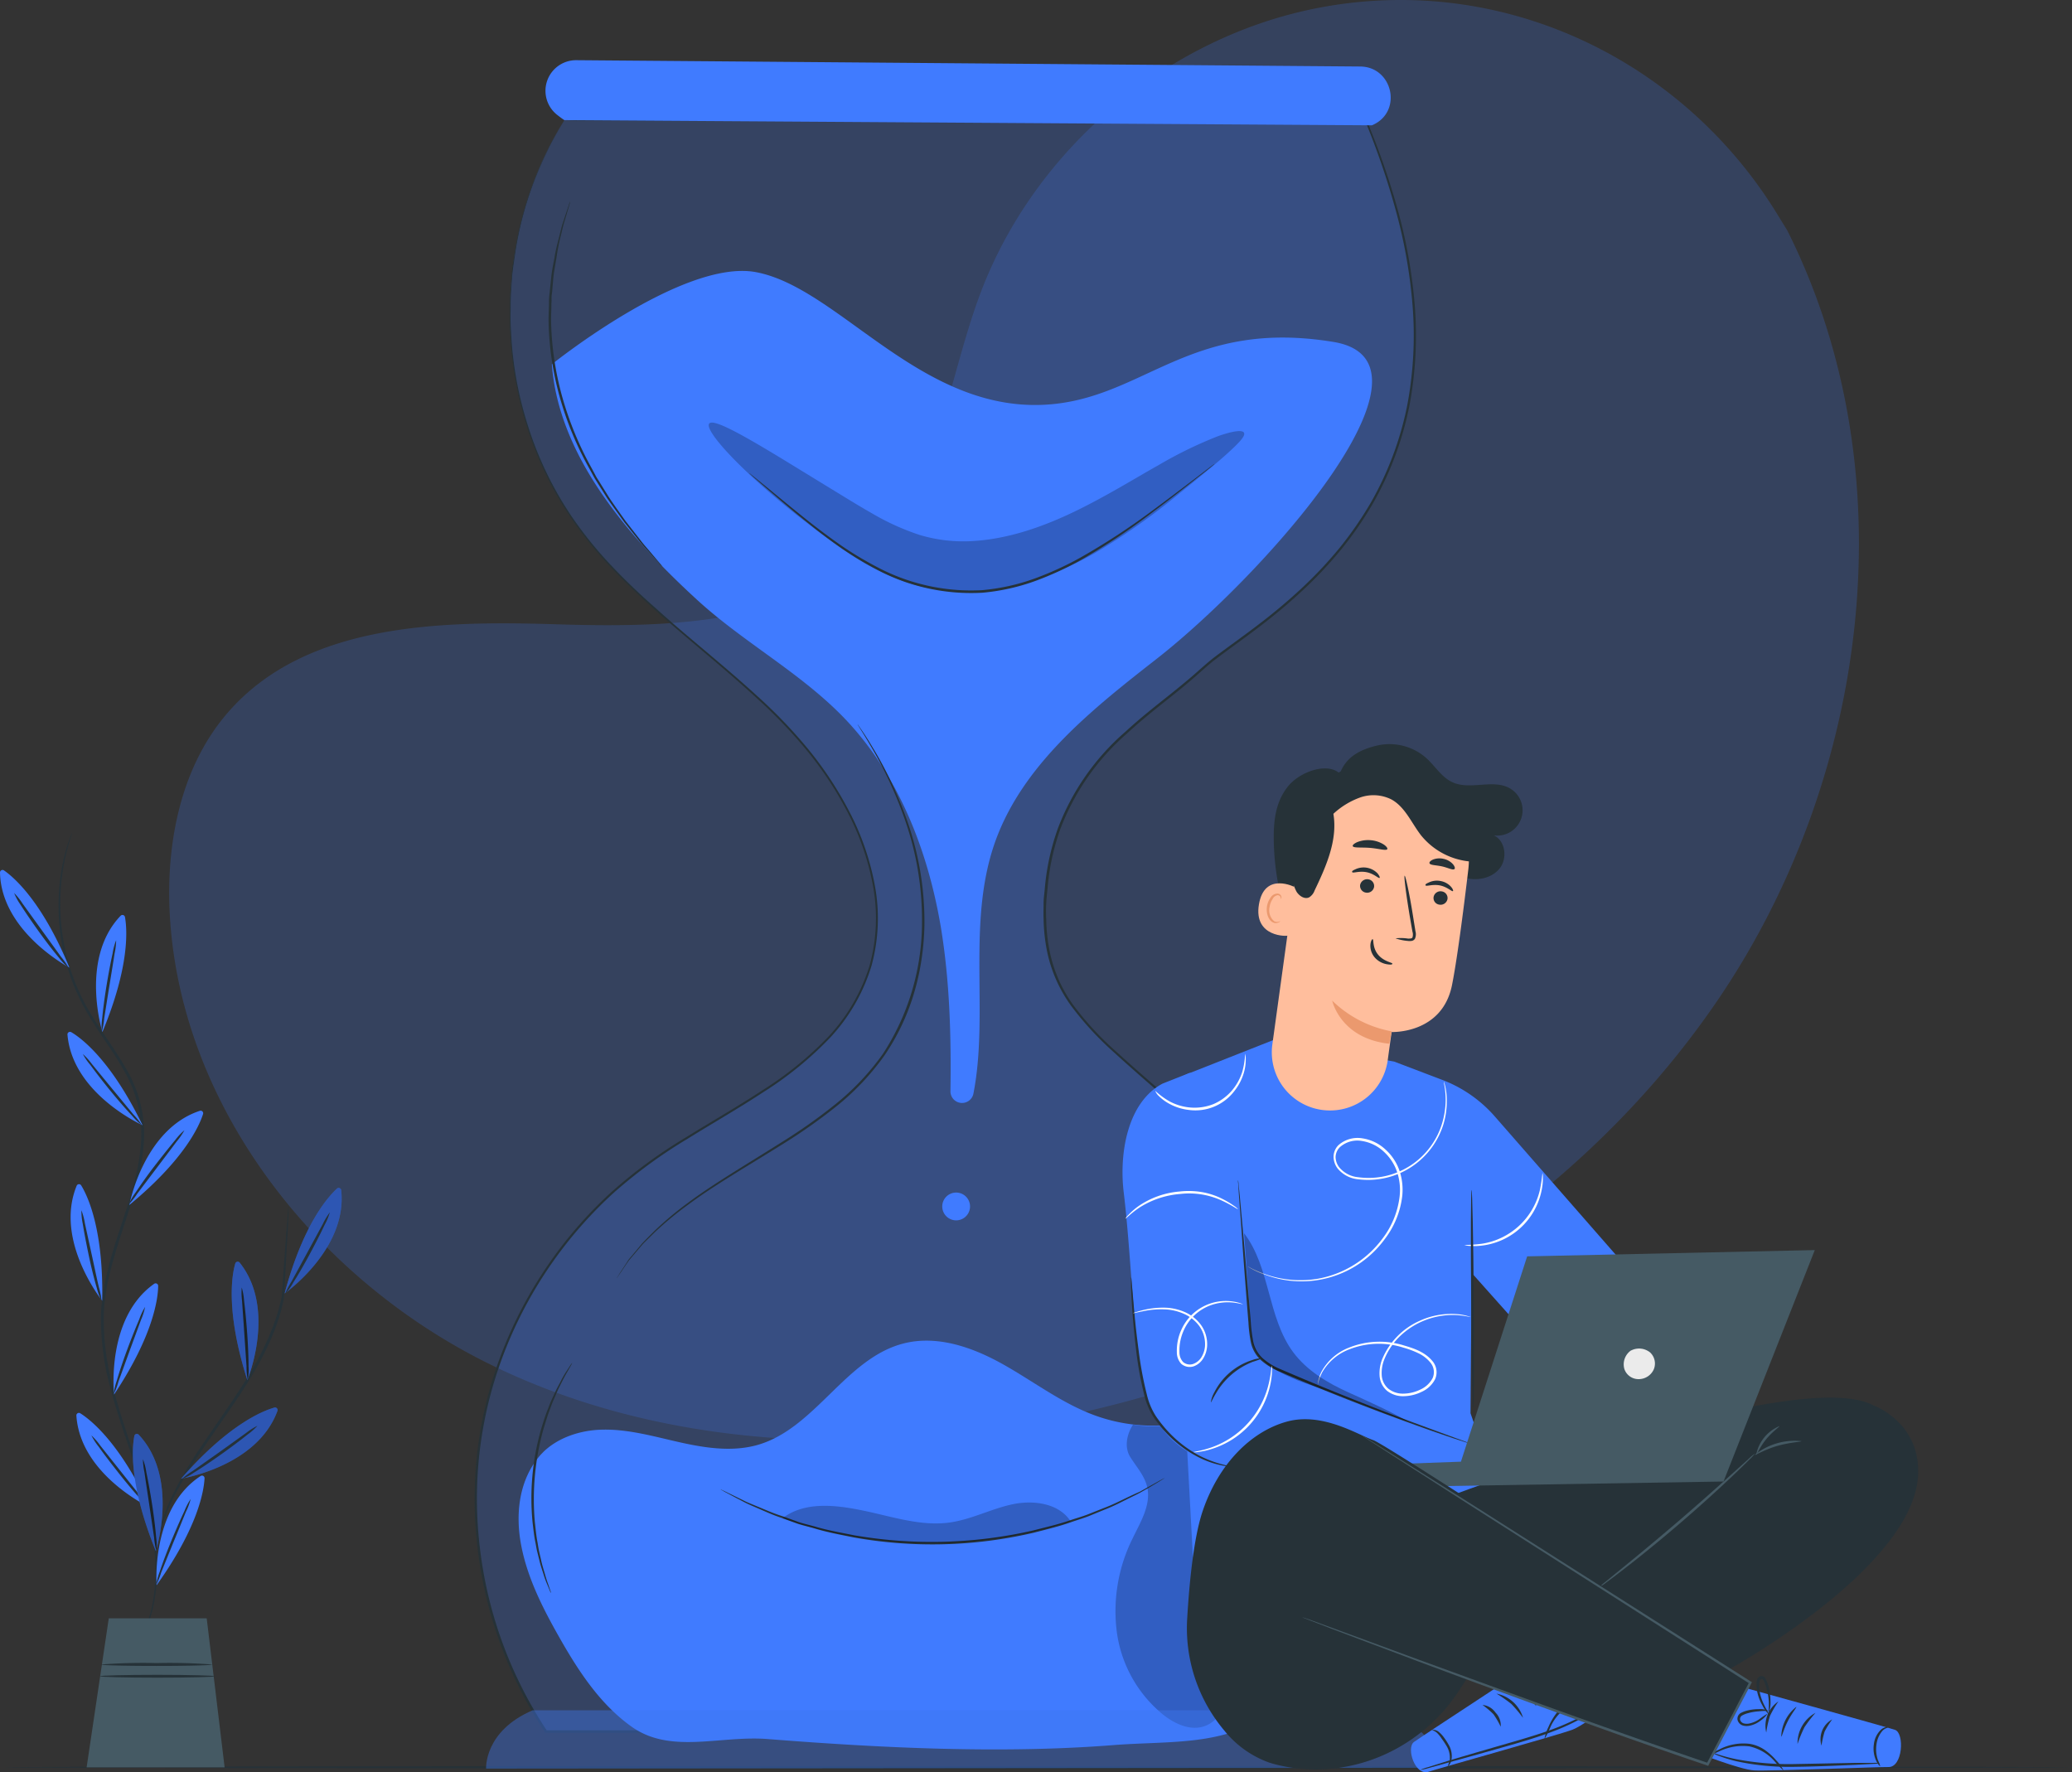 <svg xmlns="http://www.w3.org/2000/svg" width="851.57" height="728.351" viewBox="0 0 851.57 728.351"><rect x="0" y="0" width="851.57" height="728.351" fill="#333333" stroke="none"/><defs><style>.a{fill:rgba(61,118,240,0.23);}.b{fill:#263238;}.c{fill:rgba(61,118,240,0.25);}.d{fill:#407bff;}.e{opacity:0.24;}.f{fill:rgba(61,118,240,0.41);}.g{fill:#fff;}.h{opacity:0.3;}.i{fill:#455a64;}.j{fill:#ebebeb;}.k{fill:#ffbe9d;}.l{fill:#eb996e;}</style></defs><g transform="translate(-38.379 -85.169)"><g transform="translate(107.911 85.169)"><path class="a" d="M738.692,179.853l-4.234-6.873c-34.186-55.632-95.312-89.917-160.574-87.711a179.006,179.006,0,0,0-30.9,3.742C482.038,101.89,429.006,147.4,407.108,205.71c-12.918,34.285-16.522,73.749-41.059,100.964-31.941,35.447-86.155,36.53-133.811,35.053s-101.909-.217-133.693,35.447c-19.89,22.272-26.231,53.938-24.616,83.753,4.313,78.81,59.925,149.447,130.779,184.54s154.272,38.223,231.822,22.8c108.625-21.662,211.932-81.016,274.043-172.744S788.377,278.848,738.692,179.853Z" transform="translate(-73.688 -85.169)"/></g><g transform="translate(40.33 810.982)"><path class="b" d="M888.989,454.252c0,.276-190.211.512-424.79.512s-424.829-.2-424.829-.512,190.172-.512,424.829-.512S888.989,454.016,888.989,454.252Z" transform="translate(-39.37 -453.74)"/></g><g transform="translate(233.449 109.904)"><path class="c" d="M174.167,110.25c-31.607,49.7-29.539,118.628,5,166.344,23.021,31.823,57.542,53.17,84.954,81.252S312.37,427.38,297.9,463.89c-14.73,37.16-57.877,52.264-90.173,75.817a170.42,170.42,0,0,0-41.118,232.806h335.6s58.96-112.346-16.837-197.99S368.868,487.5,371.665,431.338s42.1-74.379,64.572-95.45,131.941-70.165,67.368-225.658Z" transform="translate(-137.257 -85.614)"/><path class="b" d="M174.347,110.327h88.282l241.156-.177h.256v.236a309.165,309.165,0,0,1,12.6,36.136,210.173,210.173,0,0,1,7.129,39.385,156.028,156.028,0,0,1-2.127,41.689,134.048,134.048,0,0,1-15.163,40.527,145.254,145.254,0,0,1-12.643,18.334A167.524,167.524,0,0,1,478.382,303a223.992,223.992,0,0,1-17.546,14.868c-6.1,4.726-12.485,9.177-18.708,13.9-3.111,2.343-5.908,4.982-8.94,7.621s-6.046,5.1-9.157,7.582c-6.2,4.963-12.465,9.846-18.373,15.341a98.266,98.266,0,0,0-27.57,39.543,96.489,96.489,0,0,0-5.2,24.261c-.177,1.969-.453,4.136-.532,6.223a55.37,55.37,0,0,0,0,6.262,69.887,69.887,0,0,0,1.26,12.485,56.97,56.97,0,0,0,9.964,23.08,126.7,126.7,0,0,0,17.388,18.846c12.741,11.638,26.27,22.765,39.208,34.777s25.6,24.537,37.81,37.79a224.074,224.074,0,0,1,17.448,20.756,144.584,144.584,0,0,1,14.08,23.454,154.271,154.271,0,0,1,14.454,53.17,195.133,195.133,0,0,1-3.269,55.927,229.762,229.762,0,0,1-7.208,27.452,201.871,201.871,0,0,1-10.634,26.487l-.138.276H166.51l-.138-.217a173,173,0,0,1-28.1-79.223,167.033,167.033,0,0,1,11.619-79.952,174.083,174.083,0,0,1,44.348-63.371,201.969,201.969,0,0,1,30.287-22.1c10.476-6.5,21.051-12.524,31.035-19.1a142.657,142.657,0,0,0,27.333-22.213,74.952,74.952,0,0,0,16.9-29.3,73.059,73.059,0,0,0,1.339-32.71,107.071,107.071,0,0,0-10.378-30.071,146.75,146.75,0,0,0-16.9-25.6,202.24,202.24,0,0,0-20.441-21.327c-14.2-13.076-28.751-24.517-41.827-36.274-6.558-5.908-12.761-11.816-18.491-17.861A168.856,168.856,0,0,1,177.774,274.9a144.7,144.7,0,0,1-19.2-39.8,149.289,149.289,0,0,1-6.538-37.711c-.276-2.915-.158-5.79-.158-8.606s0-5.553.256-8.212.394-5.258.591-7.877.729-4.963,1.063-7.345a140.172,140.172,0,0,1,13.155-41.709,52.739,52.739,0,0,1,3.033-5.908l2.422-4.116c1.28-2.186,1.969-3.289,1.969-3.289l-1.969,3.348-2.343,4.057a59.361,59.361,0,0,0-2.993,5.908,140.859,140.859,0,0,0-13,41.768c-.335,2.363-.729,4.805-1.024,7.306s-.394,5.12-.591,7.779-.2,5.4-.217,8.192a83.983,83.983,0,0,0,.177,8.586,148.069,148.069,0,0,0,6.6,37.574,143.756,143.756,0,0,0,19.181,39.641,165.617,165.617,0,0,0,15.3,18.787C199.2,299.337,205.4,305.245,211.96,311c13.076,11.816,27.57,23.139,41.867,36.234a203.535,203.535,0,0,1,20.6,21.485,148.184,148.184,0,0,1,16.995,25.778A107.479,107.479,0,0,1,301.9,424.759a73.788,73.788,0,0,1-1.339,33.064A75.424,75.424,0,0,1,283.5,487.461a144.507,144.507,0,0,1-27.452,22.371c-10.024,6.6-20.6,12.623-31.055,19.122a202.408,202.408,0,0,0-30.169,22.016,173.413,173.413,0,0,0-44.092,63.016,166.068,166.068,0,0,0-11.52,79.539A172.232,172.232,0,0,0,167.179,772.3l-.394-.217h335.6l-.453.276a198.9,198.9,0,0,0,10.595-26.428,228.716,228.716,0,0,0,7.168-27.333,193.933,193.933,0,0,0,3.249-55.651,152.656,152.656,0,0,0-14.356-52.875,144.772,144.772,0,0,0-13.962-23.3,229.7,229.7,0,0,0-17.369-20.677q-18.216-19.831-37.751-37.731c-12.918-11.993-26.408-23.1-39.188-34.8a129.023,129.023,0,0,1-17.546-18.984,58.113,58.113,0,0,1-10.221-23.375,74.2,74.2,0,0,1-1.28-12.662c-.1-2.107,0-4.214,0-6.321s.354-4.195.512-6.282a97.835,97.835,0,0,1,5.317-24.4,98.957,98.957,0,0,1,27.826-39.878c5.908-5.475,12.229-10.437,18.432-15.38,3.111-2.481,6.164-4.982,9.137-7.542s5.908-5.317,8.98-7.68c6.262-4.726,12.623-9.177,18.708-13.883a226.788,226.788,0,0,0,17.507-14.789,170.3,170.3,0,0,0,15.38-16.443,149.471,149.471,0,0,0,12.584-18.235,133.143,133.143,0,0,0,15.085-40.252,155.057,155.057,0,0,0,2.146-41.354,210.5,210.5,0,0,0-7.07-39.385,312.563,312.563,0,0,0-12.446-36.254l.335.217L262.689,110.5H180.1Z" transform="translate(-137.437 -85.691)"/><path class="d" d="M474.776,170.892c49.428,8.133-28.5,95.686-72.626,130.227-25.6,19.988-52.973,41.689-65.1,71.78-13.785,34.147-3.564,72.508-10.22,106.852a4.766,4.766,0,0,1-9.453-1c.315-22.548-.276-45.076-3.938-67.27-5.3-31.508-17.389-62.6-39.385-85.663-18.019-18.846-41.63-31.351-60.831-48.956-28.042-25.7-56.853-58.842-59.669-96.77,0,0,53.84-43.324,83.733-37.908,34.935,6.4,69.318,60.3,123.433,54.135C398.369,192,417.451,161.479,474.776,170.892Z" transform="translate(-121.818 -55.099)"/><path class="d" d="M485.89,423.09c-1.241-12.367-4.549-26.349-15.518-32.178-6.636-3.545-14.73-3.151-22.016-1.241s-14.12,5.238-21.327,7.385a69.849,69.849,0,0,1-43.659-1.4c-13.411-4.923-24.911-13.785-37.416-20.835s-27.018-12.209-40.882-8.763c-23.907,5.908-36.353,34.738-59.984,41.689-10.516,3.072-21.8,1.339-32.473-1.063s-21.406-5.534-32.335-5.12c-8.586.315-17.507,3.289-23.513,9.157h0l-.158.177a23.279,23.279,0,0,0-2.718,3.19c-7.326,9.846-8.507,22.9-6.243,34.836,2.521,13.371,8.763,25.719,15.459,37.554,7.877,13.942,16.857,27.806,29.893,37.1,16.109,11.481,36.333,3.564,56.045,5.12,45.943,3.623,95.371,6.085,141.334,2.54,24.281-1.969,47.026.748,66.285-14.159,13.549-10.477,22.371-26.27,26.624-42.851S487.6,440.124,485.89,423.09Z" transform="translate(-128.541 161.29)"/><g class="e" transform="translate(263.384 560.709)"><path d="M278.423,382.46c-2.58,3.939-3.7,9.295-1.2,13.312s5.908,7.7,6.971,12.328c1.713,7.247-2.659,14.336-5.908,21.051A67.053,67.053,0,0,0,271.767,468a52.855,52.855,0,0,0,19.279,33.93c4.667,3.6,10.732,6.4,16.365,4.628,5.3-1.654,8.7-7.03,9.846-12.485s.177-11.067-.512-16.562a257.267,257.267,0,0,1,1.969-76.959c.748-4.234,1.457-9.078-1.221-12.446a14.415,14.415,0,0,0-7.07-3.939c-10.24-3.407-21.288.374-31.9-1.634" transform="translate(-271.184 -382.46)"/></g><path class="f" d="M139.833,466.086s-.926-15.4,19.161-23.986h352.99s18.413,9.334,20.677,23.631Z" transform="translate(-135.12 236.056)"/><path class="d" d="M492.469,124.237l-.571.256-331.919-2.127s-1.182-.748-2.934-2.146a12.584,12.584,0,0,1,7.877-22.489l322.171,2.6C500.346,100.448,504.521,118.565,492.469,124.237Z" transform="translate(-123.107 -97.73)"/><g class="e" transform="translate(96.205 148.944)"><path d="M406.276,177.55c.669,1.28-1.831,3.939-6.577,8.271s-11.816,10.024-20.6,17.172a270.37,270.37,0,0,1-33.477,23.631A134.323,134.323,0,0,1,322.7,237.16a108.542,108.542,0,0,1-13.174,3.643,89.879,89.879,0,0,1-14.238,1.851,76.013,76.013,0,0,1-28.613-3.938,103.108,103.108,0,0,1-23-11.816c-6.617-4.372-12.308-8.7-17.723-12.859s-10.24-8.153-14.612-11.934c-17.428-15.1-26.6-26.211-24.832-28.357s14.179,4.844,33.477,16.66l15.754,9.649c5.652,3.427,11.7,7.227,17.881,10.732a100.117,100.117,0,0,0,19.4,8.763,62.288,62.288,0,0,0,21.347,2.521c15.124-.788,29.795-6.1,42.5-12.249s24.2-13.312,34.167-18.9a172.138,172.138,0,0,1,24.655-12.013C401.924,176.723,405.705,176.31,406.276,177.55Z" transform="translate(-186.29 -173.364)"/></g><path class="d" d="M238.632,334.46a5.71,5.71,0,1,1-.276.118" transform="translate(-42.842 131.331)"/><path class="b" d="M199.571,277.228a8.526,8.526,0,0,1-1.182-1.182l-3.21-3.505c-1.359-1.556-3.151-3.367-4.982-5.671l-6.262-7.877c-2.147-3.033-4.569-6.3-7.011-9.846l-3.6-5.731c-.61-.985-1.26-1.969-1.851-3.013l-1.733-3.19a133.124,133.124,0,0,1-12.229-29.44,124.064,124.064,0,0,1-4.647-31.508c0-2.462.138-4.844.177-7.188a24.664,24.664,0,0,1,.158-3.427c.158-1.122.236-2.225.354-3.308.256-2.166.414-4.273.709-6.282s.709-3.939,1.044-5.731c.551-3.683,1.536-6.892,2.225-9.846.374-1.418.67-2.757,1.044-3.939l1.083-3.289,1.516-4.51a8.389,8.389,0,0,1,.591-1.556,8.96,8.96,0,0,1-.394,1.615c-.335,1.142-.768,2.659-1.339,4.569l-.985,3.289c-.335,1.2-.61,2.54-.965,3.939a85.894,85.894,0,0,0-1.969,9.846c-.315,1.812-.63,3.722-.965,5.711s-.414,4.076-.65,6.243a32.09,32.09,0,0,1-.335,3.289c-.118,1.122,0,2.265-.118,3.407,0,2.324-.158,4.687-.138,7.129a124.734,124.734,0,0,0,4.588,31.331,135.528,135.528,0,0,0,12.072,29.263c.571,1.063,1.142,2.127,1.694,3.19s1.241,1.969,1.831,2.993l3.545,5.731c2.4,3.623,4.785,6.892,6.873,9.846l6.144,7.877c1.772,2.343,3.525,4.175,4.825,5.79l3.072,3.643A13.394,13.394,0,0,1,199.571,277.228Z" transform="translate(-122.487 -69.175)"/><path class="b" d="M167.09,463.987a3.937,3.937,0,0,1,.354-.65l1.182-1.851c.532-.827,1.182-1.812,1.969-2.993l1.241-1.969c.492-.65,1.063-1.3,1.634-1.969l3.939-4.726c1.516-1.634,3.249-3.328,5.081-5.179A133.284,133.284,0,0,1,196,433.266c10.457-7.877,23.946-15.754,38.558-24.99A220.536,220.536,0,0,0,256.672,392.7a103.171,103.171,0,0,0,19.83-20.953,99.192,99.192,0,0,0,16.049-52.835,124.989,124.989,0,0,0-7.562-44.9,167.584,167.584,0,0,0-13.037-27.964c-1.831-3.171-3.328-5.573-4.352-7.208l-1.162-1.851c-.256-.414-.374-.65-.374-.65a2.914,2.914,0,0,1,.453.591l1.26,1.812c1.083,1.575,2.639,3.939,4.51,7.109a159.829,159.829,0,0,1,13.391,27.924,124.871,124.871,0,0,1,7.877,45.155,106.336,106.336,0,0,1-1.083,13.273,96.983,96.983,0,0,1-2.895,13.608,92.2,92.2,0,0,1-12.387,26.526,103.838,103.838,0,0,1-20.047,21.17,223.373,223.373,0,0,1-22.233,15.6c-14.671,9.157-28.18,16.955-38.637,24.773a138.678,138.678,0,0,0-13.549,11.205c-1.831,1.831-3.584,3.486-5.12,5.1l-3.939,4.628c-.591.709-1.162,1.359-1.654,1.969l-1.28,1.871-1.969,2.934-1.26,1.792A4.594,4.594,0,0,1,167.09,463.987Z" transform="translate(-108.695 36.62)"/><path class="b" d="M166.038,369.61a6.23,6.23,0,0,1-.433.926l-1.418,2.5c-.63,1.063-1.378,2.4-2.146,3.939s-1.753,3.348-2.58,5.415c-.433,1.024-.906,2.087-1.378,3.19s-.866,2.324-1.339,3.545c-.945,2.442-1.694,5.12-2.56,7.877A107.01,107.01,0,0,0,150.7,434.97c.335,2.915.571,5.711,1.083,8.271.217,1.28.394,2.54.65,3.722s.532,2.324.788,3.407c.433,2.186,1.083,4.1,1.556,5.79s.945,3.151,1.378,4.332l.926,2.718a3.367,3.367,0,0,1,.256.965,3.741,3.741,0,0,1-.453-.886c-.3-.729-.65-1.6-1.1-2.659a42.461,42.461,0,0,1-1.556-4.293c-.532-1.694-1.221-3.6-1.713-5.79-.276-1.083-.551-2.225-.847-3.407s-.473-2.462-.729-3.742c-.551-2.6-.827-5.4-1.182-8.33a103.07,103.07,0,0,1,3.505-38.2c.886-2.836,1.674-5.534,2.678-7.976.492-1.221.886-2.422,1.4-3.545l1.457-3.21c.866-1.969,1.969-3.8,2.737-5.376a40.816,40.816,0,0,1,2.3-3.939l1.575-2.422C165.8,369.866,166,369.591,166.038,369.61Z" transform="translate(-125.957 165.793)"/><path class="b" d="M371.232,393.652l-.394.276-1.221.768-4.785,2.875-3.466,1.969c-1.3.729-2.737,1.4-4.273,2.166-3.111,1.5-6.538,3.407-10.595,4.943l-6.3,2.58c-2.186.866-4.569,1.556-6.971,2.383-4.785,1.753-10.1,3.013-15.636,4.451a183.318,183.318,0,0,1-74.064,1.969c-5.632-1.142-10.989-2.127-15.872-3.623-2.442-.709-4.844-1.26-7.089-1.969l-6.42-2.344c-4.116-1.319-7.66-3.033-10.831-4.372-1.575-.689-3.052-1.3-4.372-1.969l-3.584-1.871-4.923-2.619-1.26-.709-.414-.256a1.039,1.039,0,0,1,.473.177l1.3.61,5,2.442,3.6,1.772c1.339.63,2.836,1.2,4.411,1.871,3.171,1.26,6.715,2.934,10.851,4.195l6.341,2.3c2.245.748,4.647,1.28,7.089,1.969,4.864,1.457,10.2,2.383,15.754,3.505a187.2,187.2,0,0,0,73.69-1.969c5.514-1.418,10.811-2.619,15.6-4.332,2.4-.807,4.766-1.457,6.951-2.324l6.3-2.5c4.057-1.5,7.5-3.348,10.614-4.785,1.536-.748,2.993-1.4,4.293-1.969l3.505-1.969,4.864-2.718,1.28-.669C371.074,393.691,371.232,393.632,371.232,393.652Z" transform="translate(-87.691 189.093)"/><path class="b" d="M385.927,182a2.089,2.089,0,0,1-.414.374l-1.3,1.063c-1.2.965-2.875,2.324-5.022,3.939-4.372,3.466-10.713,8.488-18.728,14.474a270.774,270.774,0,0,1-29.283,19.535,131.945,131.945,0,0,1-18.866,8.684,86,86,0,0,1-21.78,4.844,82.709,82.709,0,0,1-41.827-8.7,141.9,141.9,0,0,1-16.168-9.61c-4.805-3.387-9.2-6.676-13.076-9.846-7.877-6.262-13.9-11.56-18.157-15.183l-4.864-4.214-1.241-1.1-.414-.414s.177,0,.473.315l1.319,1.044,4.982,4.057C205.9,194.8,212.08,200,219.918,206.183c3.939,3.092,8.291,6.341,13.115,9.689a143.757,143.757,0,0,0,16.089,9.452,82.413,82.413,0,0,0,41.354,8.527A85.387,85.387,0,0,0,312,229.085a132.078,132.078,0,0,0,18.747-8.566A283.191,283.191,0,0,0,360.07,201.4c8.034-5.908,14.435-10.831,18.9-14.2l5.14-3.939,1.359-.985A1.771,1.771,0,0,1,385.927,182Z" transform="translate(-81.846 -16.05)"/><g class="e" transform="translate(126.473 592.778)"><path d="M201.66,405.254c9.334-7.208,22.45-5.475,33.989-3.033s23.159,6.361,34.836,4.726c8.8-1.241,16.877-5.553,25.6-7.444s19.22-.492,24.045,6.971a187.079,187.079,0,0,1-118.412-1.221" transform="translate(-201.66 -398.745)"/></g></g><g transform="translate(499.72 390.994)"><path class="d" d="M451.427,445.443l-42.339-47.479-.433,57.719,12.761,37.022-126.86,22-5.376-100.1-9.137-76.8a20.874,20.874,0,0,1,13.076-21.879l34.915-13.785,49.232,9.019,19.791,7.523A54.333,54.333,0,0,1,418.6,333.668l59.551,68.1" transform="translate(-265.627 -180.692)"/><path class="g" d="M344,359.568a61.978,61.978,0,0,0,7.148-.512A29.007,29.007,0,0,0,375,337.079a65.82,65.82,0,0,0,1.083-7.109,6.46,6.46,0,0,1,.177,1.969,24.008,24.008,0,0,1-.551,5.317A28.436,28.436,0,0,1,351.267,359.8a25.123,25.123,0,0,1-5.337.118A6.124,6.124,0,0,1,344,359.568Z" transform="translate(-203.493 -153.718)"/><path class="b" d="M346.369,422.816c.3,0,.374-20.008.177-44.663s-.61-44.643-.906-44.643-.374,19.988-.177,44.663S346.074,422.816,346.369,422.816Z" transform="translate(-202.18 -150.287)"/><path class="d" d="M412.192,461.147l-76.644-30.858a17.527,17.527,0,0,1-10.929-14.907l-5.612-73.493s.67-31.272-18.865-32.788l-11.048,4.372c-14.356,7.621-17.9,28.535-15.951,44.663,2.777,22.922,3.939,55.376,7.03,75.265,2.56,16.286,11.816,30.6,27.806,34.8l94.406,20.441Z" transform="translate(-272.65 -173.946)"/><path class="b" d="M296.751,331.44a9.526,9.526,0,0,1,.236,1.674c.118,1.2.3,2.816.492,4.844.394,4.313.945,10.378,1.615,17.822s1.418,16.522,2.284,26.447c.2,2.5.414,5.041.63,7.641a59.385,59.385,0,0,0,.985,7.877,13.017,13.017,0,0,0,3.82,6.873,25.6,25.6,0,0,0,7.07,4.411c21.13,9.137,40.606,16.7,54.745,22l16.8,6.184L390,438.883a11,11,0,0,1,1.556.65,9.451,9.451,0,0,1-1.634-.453l-4.628-1.5c-3.939-1.339-9.846-3.328-16.9-5.908-14.238-5.12-33.733-12.564-54.942-21.662a26.8,26.8,0,0,1-7.345-4.608,14.041,14.041,0,0,1-4.1-7.4,57.435,57.435,0,0,1-.965-8c-.217-2.619-.414-5.159-.611-7.66-.768-9.846-1.477-18.9-1.969-26.467s-.985-13.529-1.3-17.841c-.138-1.969-.236-3.663-.3-4.864a10.023,10.023,0,0,1-.118-1.733Z" transform="translate(-249.291 -152.293)"/><path class="b" d="M274.487,351.73a4.922,4.922,0,0,1,.138.985l.256,2.836c.236,2.619.532,6.144.906,10.437s.965,9.63,1.733,15.419a149.165,149.165,0,0,0,3.446,18.61,28.02,28.02,0,0,0,3.742,8.881,54.19,54.19,0,0,0,5.731,7.03,49.231,49.231,0,0,0,12.269,9.2,46.277,46.277,0,0,0,13.47,4.411,3.94,3.94,0,0,1-1,0,22.107,22.107,0,0,1-2.836-.374,37.242,37.242,0,0,1-9.964-3.367,48.029,48.029,0,0,1-12.6-9.177,52.217,52.217,0,0,1-5.908-7.149,28.594,28.594,0,0,1-3.939-9.157,139.294,139.294,0,0,1-3.407-18.767c-.709-5.908-1.182-11.067-1.5-15.478s-.492-8-.591-10.476v-2.855A3.171,3.171,0,0,1,274.487,351.73Z" transform="translate(-270.942 -132.627)"/><path class="b" d="M291.09,386.749a11.345,11.345,0,0,1,1.4-4.076,26.428,26.428,0,0,1,15.557-13.292,11.126,11.126,0,0,1,4.254-.729q-1.933.806-3.939,1.418a30.127,30.127,0,0,0-8.684,5.179,30.506,30.506,0,0,0-6.479,7.759C291.819,385.272,291.248,386.808,291.09,386.749Z" transform="translate(-254.777 -116.229)"/><path class="g" d="M298.75,386.844a1.812,1.812,0,0,1,.473.217l1.379.729a49.988,49.988,0,0,0,5.474,2.3,43.323,43.323,0,0,0,21.485,1.851,42.418,42.418,0,0,0,26.7-16.6,35.27,35.27,0,0,0,6.991-17.369,23.632,23.632,0,0,0-1.024-9.846,20.087,20.087,0,0,0-5.514-8.448,16.915,16.915,0,0,0-9-4.372,10.732,10.732,0,0,0-9.019,2.54,5.908,5.908,0,0,0-1.772,4.076,7.129,7.129,0,0,0,1.5,4.214,11.5,11.5,0,0,0,7.877,4.076,31.563,31.563,0,0,0,34.4-22.135,34.284,34.284,0,0,0,1.457-9.236,35.228,35.228,0,0,0-.433-5.908c-.118-.61-.216-1.122-.276-1.516a2.768,2.768,0,0,1,0-.532,24.913,24.913,0,0,1,1.182,7.877,33.088,33.088,0,0,1-1.3,9.393,32.414,32.414,0,0,1-35.112,22.9,12.387,12.387,0,0,1-8.429-4.411,8.055,8.055,0,0,1-1.694-4.8,6.814,6.814,0,0,1,1.969-4.785,11.816,11.816,0,0,1,9.846-2.836,17.724,17.724,0,0,1,9.551,4.628,20.756,20.756,0,0,1,5.79,8.881,24.616,24.616,0,0,1,1.063,10.24,36.057,36.057,0,0,1-7.227,17.723A42.32,42.32,0,0,1,306,390.271a30.487,30.487,0,0,1-7.247-3.427Z" transform="translate(-247.352 -172.211)"/><path class="g" d="M273.25,345.117a6.282,6.282,0,0,1,1.26-1.575,28.31,28.31,0,0,1,4.136-3.6,34.777,34.777,0,0,1,16.955-6.006,32.772,32.772,0,0,1,10,.413,30.441,30.441,0,0,1,7.7,2.718,35.451,35.451,0,0,1,4.687,2.836,6.617,6.617,0,0,1,1.536,1.3c-.118.157-2.4-1.575-6.538-3.486a32.1,32.1,0,0,0-17.27-2.757,36.352,36.352,0,0,0-16.66,5.573C275.259,343.068,273.388,345.254,273.25,345.117Z" transform="translate(-272.068 -150.078)"/><path class="g" d="M279.48,320.332a30.307,30.307,0,0,0,6.2,4.51,22.1,22.1,0,0,0,7.877,2.324,20.993,20.993,0,0,0,9.846-1.379,20.677,20.677,0,0,0,7.877-5.908,22.645,22.645,0,0,0,3.938-7.227,31.509,31.509,0,0,0,1.2-7.582,6.893,6.893,0,0,1,.256,2.087,19.179,19.179,0,0,1-.768,5.711,22.017,22.017,0,0,1-3.939,7.6,20.126,20.126,0,0,1-18.708,7.72,21.859,21.859,0,0,1-8.133-2.6,18.963,18.963,0,0,1-4.569-3.505,5.632,5.632,0,0,1-1.083-1.753Z" transform="translate(-266.03 -177.852)"/><path class="g" d="M313.4,388.543a7.308,7.308,0,0,1,.158-1.457,15.642,15.642,0,0,1,1.359-3.939,21.819,21.819,0,0,1,11.461-9.965,33.576,33.576,0,0,1,22.548-.807c4.057,1.2,8.7,2.7,11.816,6.656a7.07,7.07,0,0,1,.866,7.208,11.422,11.422,0,0,1-5.455,5.14,17.526,17.526,0,0,1-7.266,1.812,10.653,10.653,0,0,1-6.971-2.166A8.9,8.9,0,0,1,338.8,384.7a15.892,15.892,0,0,1,1.044-6.636,29.815,29.815,0,0,1,15.754-15.99,31.115,31.115,0,0,1,15.085-2.6,21.448,21.448,0,0,1,5.514,1.162c0,.138-1.969-.512-5.553-.768a31.508,31.508,0,0,0-23.395,8.606,27.57,27.57,0,0,0-6.6,9.846,14.906,14.906,0,0,0-.965,6.242,7.878,7.878,0,0,0,2.8,5.612,9.571,9.571,0,0,0,6.3,1.969,16.265,16.265,0,0,0,6.814-1.693,10.515,10.515,0,0,0,5-4.667,6.124,6.124,0,0,0-.748-6.2,14.2,14.2,0,0,0-5.14-4.057,36.828,36.828,0,0,0-6.046-2.264,33.123,33.123,0,0,0-22.016.571,21.78,21.78,0,0,0-11.382,9.472,21.05,21.05,0,0,0-1.871,5.238Z" transform="translate(-233.152 -125.21)"/><path class="g" d="M287.48,405.745c0-.2,2.915-.433,7.345-1.969A36.726,36.726,0,0,0,318.338,377.7c1.122-4.569,1.083-7.542,1.28-7.523a6.814,6.814,0,0,1,.1,2.068,29.874,29.874,0,0,1-.67,5.612,35.329,35.329,0,0,1-23.986,26.526,30.3,30.3,0,0,1-5.514,1.241,7.19,7.19,0,0,1-2.068.118Z" transform="translate(-258.276 -114.744)"/><path class="g" d="M274.86,361.7a3.937,3.937,0,0,1,.926-.374c.63-.2,1.536-.473,2.737-.788a33.831,33.831,0,0,1,10.457-1.063,21.976,21.976,0,0,1,7.089,1.753,16.444,16.444,0,0,1,6.617,5.2,13.588,13.588,0,0,1,2.58,8.94,10.988,10.988,0,0,1-1.516,4.8,7.6,7.6,0,0,1-3.939,3.348,5.278,5.278,0,0,1-5.179-1.024,6.912,6.912,0,0,1-1.792-4.766,20.519,20.519,0,0,1,1.812-9.118,19.988,19.988,0,0,1,21.662-11.638,16.07,16.07,0,0,1,2.777.689c.61.236.926.374.906.414a31.583,31.583,0,0,0-3.742-.709,20.716,20.716,0,0,0-10.1,1.3,19.358,19.358,0,0,0-10.575,10.319,19.89,19.89,0,0,0-1.674,8.685,5.908,5.908,0,0,0,1.5,4.1,4.273,4.273,0,0,0,4.155.788,6.7,6.7,0,0,0,3.466-2.914,10.162,10.162,0,0,0,1.379-4.352,12.781,12.781,0,0,0-2.343-8.31,15.418,15.418,0,0,0-6.2-4.963,21.287,21.287,0,0,0-6.814-1.812,35.6,35.6,0,0,0-10.28.729C276.219,361.422,274.9,361.777,274.86,361.7Z" transform="translate(-270.508 -127.825)"/><g class="h" transform="translate(49.96 201.006)"><path d="M365.566,419.971c-8.192-4.628-16.207-8.192-24.773-12.072S323.817,399,318.2,391.437c-10.575-14.257-9.374-34.836-20.185-48.9q1.063,14.179,2.107,28.377c.65,8.665-.67,17.251,4.9,23.139,4.707,4.963,13.883,8.763,20.382,10.91,13.056,4.313,27.117,10.713,40.153,15.006" transform="translate(-298.02 -342.54)"/></g><path class="d" d="M407.308,436.71s64.139,17.723,66.719,18.669c3.938,1.359,3.21,15.518-2.8,15.281-2.855-.1-49.232,1.733-55.139,1.379s-23.631-7.345-23.631-7.345Z" transform="translate(-156.522 -50.259)"/><path class="b" d="M413.532,455.44a56.484,56.484,0,0,1,2.836-6.892,57.471,57.471,0,0,1,4.529-5.908,14.179,14.179,0,0,0-7.365,12.781Z" transform="translate(-136.102 -44.511)"/><path class="b" d="M410.13,453.619c.315,0,.965-2.974,2.678-6.321s3.722-5.691,3.505-5.908a16.049,16.049,0,0,0-6.183,12.249Z" transform="translate(-139.396 -45.723)"/><path class="b" d="M407.163,453.04a42.779,42.779,0,0,1,1.5-6.774,45.022,45.022,0,0,1,3.486-6.006,12.032,12.032,0,0,0-4.982,12.78Z" transform="translate(-142.592 -46.818)"/><path class="b" d="M410.01,449.87a11.44,11.44,0,0,0,.689-4.766,23.627,23.627,0,0,0-.65-5.238,20.861,20.861,0,0,0-.965-2.974,3.388,3.388,0,0,0-1.024-1.575,1.733,1.733,0,0,0-2.206.118,2.777,2.777,0,0,0-.847,1.812,9.857,9.857,0,0,0,0,1.694,13.232,13.232,0,0,0,.394,3.131,19.1,19.1,0,0,0,1.969,4.9,13.2,13.2,0,0,0,2.875,3.939c.157,0-.926-1.6-2.206-4.214a20.953,20.953,0,0,1-1.674-4.766,14.1,14.1,0,0,1-.315-2.934c0-.985,0-2.206.591-2.678a.63.63,0,0,1,.847,0,2.9,2.9,0,0,1,.709,1.123,25.412,25.412,0,0,1,.965,2.836,25.03,25.03,0,0,1,.847,5C410.128,448.039,409.833,449.851,410.01,449.87Z" transform="translate(-144.396 -51.938)"/><path class="b" d="M413.795,442.552a9,9,0,0,0-4.135-.669,19.006,19.006,0,0,0-4.549.551,11.043,11.043,0,0,0-2.639.965,2.718,2.718,0,0,0-1.437,2.934,3.249,3.249,0,0,0,2.3,2.3,5.907,5.907,0,0,0,2.875,0,10.753,10.753,0,0,0,4.175-1.969,11.149,11.149,0,0,0,2.974-2.934,31.5,31.5,0,0,0-3.407,2.3,11.3,11.3,0,0,1-3.938,1.713,4.884,4.884,0,0,1-2.383,0,2.166,2.166,0,0,1-1.556-1.516,1.674,1.674,0,0,1,.945-1.792,9.488,9.488,0,0,1,2.324-.906,20.645,20.645,0,0,1,4.332-.748C412.18,442.473,413.755,442.729,413.795,442.552Z" transform="translate(-148.259 -45.27)"/><path class="b" d="M418.729,454.811a37.936,37.936,0,0,1,1.28-5.79A35.016,35.016,0,0,1,423.141,444,9.236,9.236,0,0,0,418.729,454.811Z" transform="translate(-131.453 -43.193)"/><path class="b" d="M395.81,451.01a11.5,11.5,0,0,0,2.481,1.182,59.482,59.482,0,0,0,7.129,2.206,102.6,102.6,0,0,0,24.5,2.324c9.61-.118,18.275-.551,24.557-.807l7.424-.394a16.225,16.225,0,0,0,2.718-.276,13,13,0,0,0-2.737-.138h-7.424l-24.537.473a114.823,114.823,0,0,1-24.32-1.969C399.453,452.369,395.889,450.793,395.81,451.01Z" transform="translate(-153.275 -36.418)"/><path class="b" d="M394.85,454.365c0,.138,1.831-.886,4.8-2.186a22.213,22.213,0,0,1,12.131-1.969,19.3,19.3,0,0,1,10.5,6.223,37.75,37.75,0,0,0,3.683,3.781,19.7,19.7,0,0,0-3.131-4.293,25.6,25.6,0,0,0-4.254-3.938,15.243,15.243,0,0,0-6.636-2.8,21.248,21.248,0,0,0-12.623,2.383A16.4,16.4,0,0,0,394.85,454.365Z" transform="translate(-154.206 -38.316)"/><path class="d" d="M396.928,427.72s-60.693,39.74-62.859,41.354c-3.269,2.462.473,14.218,6.144,12.19,2.678-.965,53.6-15.144,59.078-17.27s20.224-14.061,20.224-14.061Z" transform="translate(-214.298 -58.972)"/><path class="b" d="M361.61,448.575a14.2,14.2,0,0,0-10.91-9.945,55.793,55.793,0,0,1,6.124,4.254A59.591,59.591,0,0,1,361.61,448.575Z" transform="translate(-196.999 -48.398)"/><path class="b" d="M363.724,446.026a16.09,16.09,0,0,0-9.59-9.846c-.158.276,2.5,1.969,5.12,4.569S363.448,446.184,363.724,446.026Z" transform="translate(-193.678 -50.772)"/><path class="b" d="M365.987,444.624a11.957,11.957,0,0,0-8.547-10.614,46.732,46.732,0,0,1,5.14,4.667A43.17,43.17,0,0,1,365.987,444.624Z" transform="translate(-190.466 -52.876)"/><path class="b" d="M361.574,443.044c.158,0-.67-1.713-1.359-4.549a24.731,24.731,0,0,1-.729-5.022,22.117,22.117,0,0,1,0-2.993,2.462,2.462,0,0,1,.335-1.28.61.61,0,0,1,.827-.2c.689.276,1.044,1.457,1.378,2.4a15.219,15.219,0,0,1,.591,2.875,20.95,20.95,0,0,1-.157,5.061c-.414,2.875-.985,4.628-.827,4.687a12.762,12.762,0,0,0,1.575-4.569,18.789,18.789,0,0,0,.394-5.258,14.842,14.842,0,0,0-.571-3.111,13.061,13.061,0,0,0-.591-1.6,2.836,2.836,0,0,0-1.379-1.477,1.713,1.713,0,0,0-2.127.571,3.5,3.5,0,0,0-.492,1.812,22.091,22.091,0,0,0,.945,8.31,11.579,11.579,0,0,0,2.186,4.332Z" transform="translate(-189.558 -58.838)"/><path class="b" d="M359.89,436.551c0,.157,1.5-.551,3.939-1.162a21.94,21.94,0,0,1,4.352-.591,9.607,9.607,0,0,1,2.5.157,1.713,1.713,0,0,1,1.457,1.418,2.206,2.206,0,0,1-1.044,1.969,4.983,4.983,0,0,1-2.245.748,10.89,10.89,0,0,1-4.273-.433,28.712,28.712,0,0,0-3.938-1.162,11.224,11.224,0,0,0,3.742,1.969,10.792,10.792,0,0,0,4.588.689,5.712,5.712,0,0,0,2.737-.867,3.19,3.19,0,0,0,1.516-2.875,2.718,2.718,0,0,0-2.265-2.363,10.541,10.541,0,0,0-2.8-.118,19.354,19.354,0,0,0-4.51.847,9.117,9.117,0,0,0-3.761,1.772Z" transform="translate(-188.091 -52.994)"/><path class="b" d="M343.67,461.176c0,.1,1.024-.61,1.5-2.343a9.1,9.1,0,0,0-1.142-6.6,25.349,25.349,0,0,0-1.969-3.033A11.815,11.815,0,0,0,339.987,447a3.583,3.583,0,0,0-1.969-.808c-.512,0-.768.1-.768.158a4.447,4.447,0,0,1,2.206,1.241,13.039,13.039,0,0,1,1.753,2.206,34.737,34.737,0,0,1,1.969,2.954,9.373,9.373,0,0,1,1.339,5.908A21.968,21.968,0,0,1,343.67,461.176Z" transform="translate(-210.035 -41.07)"/><path class="b" d="M355.263,449.93a7.424,7.424,0,0,0-2.146-5.809,7.306,7.306,0,0,0-5.337-3.131,34.584,34.584,0,0,1,4.51,3.82A35.155,35.155,0,0,1,355.263,449.93Z" transform="translate(-199.829 -46.11)"/><path class="b" d="M411.423,440.07a18.6,18.6,0,0,0-2.678,1.812,77.248,77.248,0,0,1-7.483,4.588,97.933,97.933,0,0,1-11.816,5.3c-4.608,1.713-9.846,3.328-15.2,4.9-10.929,3.151-20.815,6.026-27.944,8.172l-8.488,2.659a18.583,18.583,0,0,0-3.052,1.1,20.552,20.552,0,0,0,3.171-.689l8.527-2.383c7.188-1.969,17.093-4.726,28.023-7.877,5.455-1.6,10.634-3.249,15.242-5.022a90.235,90.235,0,0,0,11.914-5.553A60.049,60.049,0,0,0,409,442.157a19.265,19.265,0,0,0,2.422-2.087Z" transform="translate(-212.449 -47.002)"/><path class="b" d="M388.526,441.334a17.489,17.489,0,0,0-5.14-1.378,21.347,21.347,0,0,0-12.761,1.575,15.064,15.064,0,0,0-5.4,4.766,25.6,25.6,0,0,0-2.855,5.081,19.125,19.125,0,0,0-1.674,5.041,39.782,39.782,0,0,0,2.363-4.726,19.279,19.279,0,0,1,8.113-9.137,22.273,22.273,0,0,1,12.17-1.753C386.5,441.058,388.486,441.492,388.526,441.334Z" transform="translate(-187.306 -47.459)"/><path class="b" d="M514.435,380.112s18.216,6.5,18.275,26.92c.157,39.09-79.007,82.2-79.007,82.2L348.347,419.438l-6.6-2.678S484.029,363.354,514.435,380.112Z" transform="translate(-205.674 -108.272)"/><path class="i" d="M372.2,443.364a19.474,19.474,0,0,0,2.757-1.851c1.713-1.26,4.175-3.111,7.188-5.455,6.046-4.647,14.238-11.264,23.08-18.846s16.6-14.691,22.115-19.949c2.757-2.619,4.963-4.785,6.479-6.3a18.576,18.576,0,0,0,2.245-2.422,19.243,19.243,0,0,0-2.54,2.127l-6.7,6.046c-5.652,5.1-13.489,12.131-22.312,19.693s-16.936,14.257-22.824,19.062l-6.991,5.711a20.844,20.844,0,0,0-2.5,2.186Z" transform="translate(-176.16 -96.948)"/><path class="i" d="M423.781,386a26.171,26.171,0,0,0-19.181,5.652c.177.3,3.939-2.166,9.334-3.7S423.781,386.336,423.781,386Z" transform="translate(-144.756 -99.549)"/><path class="i" d="M414.421,382.8a16.109,16.109,0,0,0-9.531,11.816c.315,0,1.457-3.171,4.116-6.42S414.6,383.076,414.421,382.8Z" transform="translate(-144.475 -102.512)"/><path class="b" d="M435.276,445.733c0-.118-1.26-.374-2.718.827a9.689,9.689,0,0,0-3.033,6.1,11.992,11.992,0,0,0,.945,6.755c.748,1.595,1.575,2.343,1.674,2.265a19,19,0,0,0-.965-2.56,13.608,13.608,0,0,1-.591-6.3,10.555,10.555,0,0,1,2.481-5.711C434.193,445.949,435.3,445.91,435.276,445.733Z" transform="translate(-120.725 -41.617)"/><path class="i" d="M516.576,346.06l-37.515,95.115-161.539,2.639-2.993-8.744,56.616-2.048,27.215-84.383Z" transform="translate(-232.057 -138.122)"/><path class="j" d="M380.34,367.377a7.207,7.207,0,0,1,7.779.847,6.242,6.242,0,0,1,1.516,6.873,6.794,6.794,0,0,1-5.908,4.076,6.144,6.144,0,0,1-6.184-4.076,6.952,6.952,0,0,1,2.718-7.72" transform="translate(-171.263 -118.203)"/><path class="b" d="M517.62,489.63s-148.837-97.636-154.9-99.664-20.835-11.678-35.545-7.621-27.944,17.27-34.541,36.569c-3.781,11.028-5.553,29.834-6.4,43.954a65.281,65.281,0,0,0,15.262,46.475,41.533,41.533,0,0,0,18.55,13.174c1.556.492,3.17.906,4.825,1.26,28.141,6.1,57.109-6.538,72.863-30.6L401.2,487.9s97.38,35.762,98.9,35.27Z" transform="translate(-259.627 -103.908)"/><path class="i" d="M310.16,459.551a8.316,8.316,0,0,0,.807.354l2.442.965,9.433,3.643,35.073,13.214c14.888,5.553,32.729,12.17,52.757,19.456s42.2,15.262,65.911,23.277l.414.157.217-.414,11.638-22.213,5.908-11.323.217-.433-.414-.256L381.034,413.9l-34.108-21.5-9.256-5.79-2.422-1.477c-.551-.335-.847-.473-.847-.473l.788.571,2.363,1.556,9.157,5.908,34.029,21.839,113.351,72.351-.2-.709c-1.871,3.6-3.939,7.444-5.908,11.323l-11.619,22.213.65-.256c-23.631-8-45.884-15.951-65.931-23.178l-52.835-19.22L322.98,464.1l-9.492-3.466-2.481-.867Z" transform="translate(-236.293 -100.709)"/><path class="b" d="M331.36,252.622c2.54-6.873,8.153-9.846,15.262-11.56a22.8,22.8,0,0,1,20.421,5.258c3.6,3.289,6.243,7.877,10.693,9.846,7.345,3.328,16.739-1.536,23.631,2.54a10.4,10.4,0,0,1-6.7,19.259c4.785,2.245,5.672,9.452,2.383,13.588s-9.374,5.258-14.474,3.82a29.224,29.224,0,0,1-12.9-8.881c-3.584-3.938-6.735-8.172-10.634-11.815a22.627,22.627,0,0,0-14.021-6.656c-7.148-.276-13.785,4.549-17.507,10.634s-5.159,13.312-6.2,20.4-1.831,14.3-4.569,20.914c-.315.788-.788,1.634-1.6,1.812-1.2.256-2.068-1.063-2.54-2.186a104.9,104.9,0,0,1-8.389-39.976c-.1-7.877.807-15.419,5.75-21.662s16.345-10.122,21.327-5.435" transform="translate(-242.054 -240.468)"/><path class="k" d="M314.977,279.753l-10.949,79.519A23.887,23.887,0,0,0,325.69,386.31h0a23.907,23.907,0,0,0,25.758-20.579c.807-5.908,1.5-10.969,1.634-11.579,0,0,20.5.886,24.714-18.944,1.969-9.59,4.628-29.677,6.774-47.873a37.77,37.77,0,0,0-30.13-41.354l-1.969-.374C331.5,242.613,317.321,258.761,314.977,279.753Z" transform="translate(-242.449 -235.836)"/><path class="l" d="M340.849,306.623A47.262,47.262,0,0,1,316.41,294s3.269,15.518,23.454,17.723Z" transform="translate(-230.235 -188.582)"/><path class="b" d="M343.3,274.371a2.875,2.875,0,0,1-3.308,2.3,2.737,2.737,0,0,1-2.4-3.131,2.875,2.875,0,0,1,3.308-2.324,2.757,2.757,0,0,1,2.4,3.151Z" transform="translate(-209.741 -210.701)"/><path class="b" d="M347.169,273.251c-.433.315-2.265-1.713-5.317-2.324s-5.612.492-5.908,0,.374-.788,1.5-1.3a7.719,7.719,0,0,1,4.766-.492,7.543,7.543,0,0,1,4.135,2.3C347.189,272.385,347.366,273.133,347.169,273.251Z" transform="translate(-211.369 -212.851)"/><path class="b" d="M327.983,271.847a2.875,2.875,0,0,1-3.308,2.324,2.8,2.8,0,0,1-2.422-3.151,2.934,2.934,0,0,1,3.308-2.324,2.777,2.777,0,0,1,2.422,3.151Z" transform="translate(-224.597 -213.14)"/><path class="b" d="M331.859,270.507c-.433.3-2.265-1.733-5.317-2.343s-5.612.492-5.908,0,.374-.788,1.5-1.3a7.954,7.954,0,0,1,8.921,1.812C331.879,269.739,332.056,270.37,331.859,270.507Z" transform="translate(-226.208 -215.523)"/><path class="b" d="M329.63,293.668a19.789,19.789,0,0,1,5.14.1c.807,0,1.575,0,1.812-.453a3.938,3.938,0,0,0,0-2.4c-.354-1.969-.729-4.175-1.122-6.42-1.516-9.1-2.442-16.5-2.087-16.561s1.969,7.267,3.407,16.365c.354,2.245.709,4.372,1.024,6.42a4.529,4.529,0,0,1-.216,3.151,1.969,1.969,0,0,1-1.5.867,4.848,4.848,0,0,1-1.359,0,20.915,20.915,0,0,1-5.1-1.063Z" transform="translate(-217.421 -213.851)"/><path class="b" d="M325.308,281.183c.512,0-.158,3.387,2.206,6.3s5.908,3.269,5.908,3.742-.906.473-2.4.217a8.488,8.488,0,0,1-4.982-2.914,7.385,7.385,0,0,1-1.634-5.258C324.559,281.852,325.091,281.1,325.308,281.183Z" transform="translate(-222.512 -201.011)"/><path class="b" d="M334.907,264.208c-.453.788-3.427-.217-7.109-.512s-6.755.118-7.089-.729c-.138-.394.532-1.063,1.851-1.634a12.013,12.013,0,0,1,5.514-.788,11.816,11.816,0,0,1,5.317,1.733C334.592,263.066,335.084,263.853,334.907,264.208Z" transform="translate(-226.085 -221.058)"/><path class="b" d="M346.994,268.7c-.67.591-2.619-.551-5.159-1.1s-4.766-.453-5.1-1.28c-.158-.394.315-1.024,1.4-1.5a7.306,7.306,0,0,1,4.431-.3,7.109,7.109,0,0,1,3.84,2.225C347.132,267.636,347.309,268.4,346.994,268.7Z" transform="translate(-210.564 -217.358)"/><path class="k" d="M316.386,271.275c-.315-.217-12.859-6.774-15.144,6.912s11.934,13.155,12.013,12.761S316.386,271.275,316.386,271.275Z" transform="translate(-245.177 -212.313)"/><path class="l" d="M308.244,282.983a3.574,3.574,0,0,1-.689.256,2.461,2.461,0,0,1-1.792-.256,5.908,5.908,0,0,1-1.851-5.75,7.878,7.878,0,0,1,1.241-3.308,2.816,2.816,0,0,1,2.028-1.6,1.241,1.241,0,0,1,1.3.906,1.149,1.149,0,0,1,0,.689c0,.02.335-.177.315-.748a1.556,1.556,0,0,0-.394-.945,1.733,1.733,0,0,0-1.26-.571,3.387,3.387,0,0,0-2.836,1.694,8.31,8.31,0,0,0-1.477,3.682c-.374,2.777.61,5.593,2.5,6.479a2.58,2.58,0,0,0,2.245,0C308.165,283.318,308.283,283.023,308.244,282.983Z" transform="translate(-243.475 -210.236)"/><path class="b" d="M385.482,285.557a29.3,29.3,0,0,1-24.36-10.831c-3.939-5.081-6.558-11.717-12.249-14.789a16.522,16.522,0,0,0-12.7-.788,32.078,32.078,0,0,0-11.067,6.735c1.812,10.87-3.013,21.662-7.72,31.508a5.494,5.494,0,0,1-2.225,2.816c-1.851.926-4.057-.532-5.179-2.284a17.172,17.172,0,0,1-1.969-9.59,57.323,57.323,0,0,1,4.529-22.016,38.853,38.853,0,0,1,14.317-17.133,36.806,36.806,0,0,1,27.2-4.51A45.293,45.293,0,0,1,377.9,258.991a26.6,26.6,0,0,1,6.44,11.284" transform="translate(-238.437 -237.248)"/></g><g transform="translate(38.379 427.271)"><path class="b" d="M83.806,591.617a3.939,3.939,0,0,1,.354-.827l1.1-2.383a60.845,60.845,0,0,0,3.289-9.531c2.166-8.468,2.915-21.406-.3-36.766A195.088,195.088,0,0,0,81.443,517.4c-2.895-8.763-6.243-18.058-8.98-28.121a109.059,109.059,0,0,1-4.431-32.335c.414-11.441,3.8-22.863,7.523-34.226s7.562-22.509,8.7-33.694A51.2,51.2,0,0,0,78.095,357.9c-4.943-9.1-11.126-16.857-15.754-24.911a86.648,86.648,0,0,1-9.492-23.926,89.306,89.306,0,0,1-.591-37.081,70.086,70.086,0,0,1,3.939-13.1,5.218,5.218,0,0,1-.217.886l-.788,2.5a88.518,88.518,0,0,0-1.438,46.593A85.545,85.545,0,0,0,63.266,332.5c4.628,7.877,10.851,15.754,15.872,24.872a52.461,52.461,0,0,1,6.282,31.705c-1.162,11.382-5.041,22.587-8.744,33.95s-7.07,22.646-7.483,33.891a108.31,108.31,0,0,0,4.313,32.02c2.7,10,6.026,19.3,8.862,28.1a193.735,193.735,0,0,1,6.715,24.852c3.131,15.478,2.225,28.554,0,37.042a54.076,54.076,0,0,1-3.505,9.512c-.512.985-.926,1.753-1.221,2.343a5.161,5.161,0,0,1-.551.827Z" transform="translate(-26.538 -258.89)"/><path class="d" d="M61.041,324.23s-9.433-30.13,7.483-47.774a1.044,1.044,0,0,1,1.792.512C71.222,281.95,72.344,297.113,61.041,324.23Z" transform="translate(-18.956 -242.19)"/><path class="b" d="M65.571,281.39a28.121,28.121,0,0,1-.65,5.553c-.61,3.938-1.339,8.33-2.147,13.292s-1.5,9.472-2.107,13.293a29.538,29.538,0,0,1-1,5.514,24.163,24.163,0,0,1,.177-5.612c.315-3.446.926-8.172,1.772-13.371s1.753-9.846,2.5-13.253a24.42,24.42,0,0,1,1.457-5.415Z" transform="translate(-17.835 -237.082)"/><path class="d" d="M65.37,355.725s5.77-31.055,28.968-38.7a1.044,1.044,0,0,1,1.339,1.3C94.18,323.094,88.056,337.036,65.37,355.725Z" transform="translate(-12.219 -202.595)"/><path class="b" d="M88.143,321.05a28.063,28.063,0,0,1-3.171,4.608c-2.324,3.111-5.081,6.735-8.113,10.752l-8.153,10.772a30.382,30.382,0,0,1-3.466,4.392,24.125,24.125,0,0,1,2.777-4.884c1.969-2.895,4.628-6.794,7.877-10.988s6.183-7.877,8.409-10.555A24.34,24.34,0,0,1,88.143,321.05Z" transform="translate(-12.345 -198.641)"/><path class="d" d="M62.306,398.687S58.8,367.3,78.77,353.2a1.044,1.044,0,0,1,1.654.866C80.365,359.1,78.573,374.209,62.306,398.687Z" transform="translate(-15.417 -167.673)"/><path class="b" d="M75.009,357.93a26.508,26.508,0,0,1-1.694,5.337c-1.339,3.643-2.895,7.877-4.647,12.643l-4.588,12.643a29.146,29.146,0,0,1-1.969,5.219,25.207,25.207,0,0,1,1.241-5.475c.965-3.328,2.462-7.877,4.293-12.8s3.623-9.354,4.982-12.524a24.639,24.639,0,0,1,2.383-5.041Z" transform="translate(-15.378 -162.894)"/><path class="d" d="M71.1,438.17s-2.383-31.508,18.078-44.86a1.044,1.044,0,0,1,1.634.906C90.558,399.238,88.234,414.263,71.1,438.17Z" transform="translate(-6.745 -128.779)"/><path class="b" d="M85.139,398a27.277,27.277,0,0,1-1.969,5.278c-1.477,3.584-3.19,7.877-5.1,12.446l-5.061,12.485A30.033,30.033,0,0,1,71,433.25a23.848,23.848,0,0,1,1.438-5.415c1.063-3.289,2.737-7.759,4.746-12.623s3.939-9.236,5.415-12.347A24.971,24.971,0,0,1,85.139,398Z" transform="translate(-6.762 -124.056)"/><path class="d" d="M66.915,306.867s-27.983-14.612-28.535-39.05a1.044,1.044,0,0,1,1.634-.906C44.17,269.786,55.69,279.691,66.915,306.867Z" transform="translate(-38.379 -251.294)"/><path class="b" d="M41.33,271.54a27.372,27.372,0,0,1,3.486,4.372l7.877,10.91,7.877,10.89a30.855,30.855,0,0,1,3.19,4.588,22.311,22.311,0,0,1-3.939-4.076c-2.225-2.639-5.159-6.42-8.232-10.693s-5.75-8.232-7.621-11.146a24.181,24.181,0,0,1-2.639-4.844Z" transform="translate(-35.52 -246.629)"/><path class="d" d="M83.32,338.886s-28.81-12.879-30.858-37.239a1.044,1.044,0,0,1,1.575-.985C58.37,303.2,70.481,312.4,83.32,338.886Z" transform="translate(-24.734 -218.545)"/><path class="b" d="M55.67,305.14a28.01,28.01,0,0,1,3.742,4.155l8.547,10.417,8.566,10.378a28.557,28.557,0,0,1,3.427,4.313,25.363,25.363,0,0,1-4.076-3.938c-2.383-2.521-5.534-6.1-8.862-10.181s-6.243-7.877-8.271-10.654A24.065,24.065,0,0,1,55.67,305.14Z" transform="translate(-21.62 -214.062)"/><path class="d" d="M66.1,380.227s-19.791-24.616-10.5-47.262a1.044,1.044,0,0,1,1.851-.177C60.112,337.14,66.67,350.826,66.1,380.227Z" transform="translate(-24.093 -187.732)"/><path class="b" d="M55.371,337.75a27.294,27.294,0,0,1,1.438,5.4c.827,3.8,1.792,8.251,2.875,13.174s1.969,9.354,2.895,13.135a30.859,30.859,0,0,1,1.083,5.494,22.549,22.549,0,0,1-1.969-5.278c-.985-3.328-2.147-7.877-3.249-13.115s-1.969-9.846-2.521-13.233A25.6,25.6,0,0,1,55.371,337.75Z" transform="translate(-21.912 -182.454)"/><path class="d" d="M84.549,418.918s-28.613-13.352-30.228-37.77a1.044,1.044,0,0,1,1.575-.965C60.19,382.88,72.143,392.274,84.549,418.918Z" transform="translate(-22.93 -141.468)"/><path class="b" d="M57.45,384.73a27.578,27.578,0,0,1,3.683,4.214c2.4,3.052,5.238,6.617,8.369,10.555l8.389,10.536a30.878,30.878,0,0,1,3.387,4.451,23.372,23.372,0,0,1-3.939-3.939c-2.324-2.54-5.415-6.184-8.665-10.319s-6.2-7.956-8.172-10.772a26.27,26.27,0,0,1-3.052-4.726Z" transform="translate(-19.895 -136.918)"/><path class="b" d="M125.487,336.73a3.051,3.051,0,0,1,0,.709c0,.551,0,1.2,0,1.969,0,1.969-.2,4.47-.335,7.66-.374,6.735-.886,16.109-1.5,27.353h0c-1.969,11.422-7.877,24.084-15.754,36.372-5.731,9.059-11.816,17.31-16.916,24.97a176.365,176.365,0,0,0-12.7,20.973,88.049,88.049,0,0,0-5.908,15.4c-.512,1.871-.886,3.348-1.1,4.352A7.876,7.876,0,0,1,70.86,478a7.738,7.738,0,0,1,.177-1.556c.138-1.024.453-2.521.886-4.431a82.157,82.157,0,0,1,5.632-15.754A169.121,169.121,0,0,1,90.1,435.055c5.14-7.719,11.126-15.971,16.837-24.97,7.877-12.249,13.549-24.714,15.754-35.959h0c.788-11.205,1.438-20.579,1.969-27.314.256-3.19.473-5.75.61-7.641a14.59,14.59,0,0,1,.217-1.969,2.208,2.208,0,0,1,0-.473Z" transform="translate(-6.897 -183.443)"/><path class="d" d="M93.158,397.157s12.111-29.165-3.131-48.267a1.044,1.044,0,0,0-1.831.354C86.758,354.128,84.257,369.193,93.158,397.157Z" transform="translate(8.496 -172.05)"/><path class="b" d="M88.868,353.86a25.6,25.6,0,0,1,.965,5.514c.433,3.427.906,8.172,1.28,13.43s.551,10.024.551,13.47a22.548,22.548,0,0,1-.335,5.593,28.969,28.969,0,0,1-.492-5.553c-.256-3.939-.571-8.409-.906-13.43s-.67-9.571-.926-13.43A28.436,28.436,0,0,1,88.868,353.86Z" transform="translate(10.482 -166.839)"/><g class="h" transform="translate(95.238 176.433)"><path d="M93.158,397.157s12.111-29.165-3.131-48.267a1.044,1.044,0,0,0-1.831.354C86.758,354.128,84.257,369.193,93.158,397.157Z" transform="translate(-86.742 -348.484)"/></g><path class="d" d="M75.542,432.59s9.708-30.031-7.03-47.833a1.044,1.044,0,0,0-1.792.492C65.754,390.212,64.494,405.355,75.542,432.59Z" transform="translate(-11.5 -137.221)"/><path class="b" d="M68.21,389.69a24.931,24.931,0,0,1,1.4,5.435c.709,3.367,1.575,8.054,2.383,13.273s1.359,9.945,1.635,13.391a23.08,23.08,0,0,1,.118,5.612,31.193,31.193,0,0,1-.945-5.514c-.571-3.938-1.241-8.33-1.969-13.312s-1.438-9.472-1.969-13.312a28.514,28.514,0,0,1-.65-5.573Z" transform="translate(-9.466 -132.11)"/><g class="h" transform="translate(54.611 247.197)"><path d="M75.542,432.59s9.708-30.031-7.03-47.833a1.044,1.044,0,0,0-1.792.492C65.754,390.212,64.494,405.355,75.542,432.59Z" transform="translate(-66.111 -384.418)"/></g><path class="d" d="M97.78,376.457s25.876-18.117,23.257-42.418a1.044,1.044,0,0,0-1.733-.689C115.562,336.855,105.4,348.06,97.78,376.457Z" transform="translate(19.195 -186.974)"/><g class="h" transform="translate(116.975 146.112)"><path d="M97.78,376.457s25.876-18.117,23.257-42.418a1.044,1.044,0,0,0-1.733-.689C115.562,336.855,105.4,348.06,97.78,376.457Z" transform="translate(-97.78 -333.086)"/></g><path class="b" d="M116.244,338.18a25.287,25.287,0,0,1-2.147,5.159c-1.477,3.131-3.623,7.385-6.124,12.032s-4.9,8.763-6.774,11.678a21.525,21.525,0,0,1-3.289,4.529,31.358,31.358,0,0,1,2.58-4.962l6.439-11.816,6.42-11.816a27.235,27.235,0,0,1,2.895-4.8Z" transform="translate(19.321 -182.037)"/><path class="d" d="M76.19,408.154s31.134-4.864,39.562-27.826a1.044,1.044,0,0,0-1.26-1.378C109.628,380.328,95.508,386.019,76.19,408.154Z" transform="translate(-1.731 -142.559)"/><g class="h" transform="translate(74.459 236.35)"><path d="M76.19,408.154s31.134-4.864,39.562-27.826a1.044,1.044,0,0,0-1.26-1.378C109.628,380.328,95.508,386.019,76.19,408.154Z" transform="translate(-76.19 -378.91)"/></g><path class="b" d="M107.444,382.72a26.386,26.386,0,0,1-4.175,3.683c-2.7,2.166-6.5,5.041-10.792,8.094s-8.271,5.711-11.205,7.523a23.3,23.3,0,0,1-4.963,2.619,30.783,30.783,0,0,1,4.49-3.328l11.008-7.759,10.969-7.877a26.621,26.621,0,0,1,4.667-2.954Z" transform="translate(-1.615 -138.866)"/><path class="i" d="M65.558,422.92l-9.1,61.244h56.715L105.81,422.92Z" transform="translate(-20.855 -99.902)"/><path class="b" d="M105.2,432.875c0,.335-10.24.591-22.883.591s-22.863-.256-22.863-.591a225.644,225.644,0,0,1,22.863-.591A225.907,225.907,0,0,1,105.2,432.875Z" transform="translate(-17.957 -90.893)"/><path class="b" d="M106.512,435.291c0,.315-10.575.591-23.631.591s-23.631-.276-23.631-.591,10.575-.591,23.631-.591S106.512,435.015,106.512,435.291Z" transform="translate(-18.15 -88.484)"/></g></g></svg>